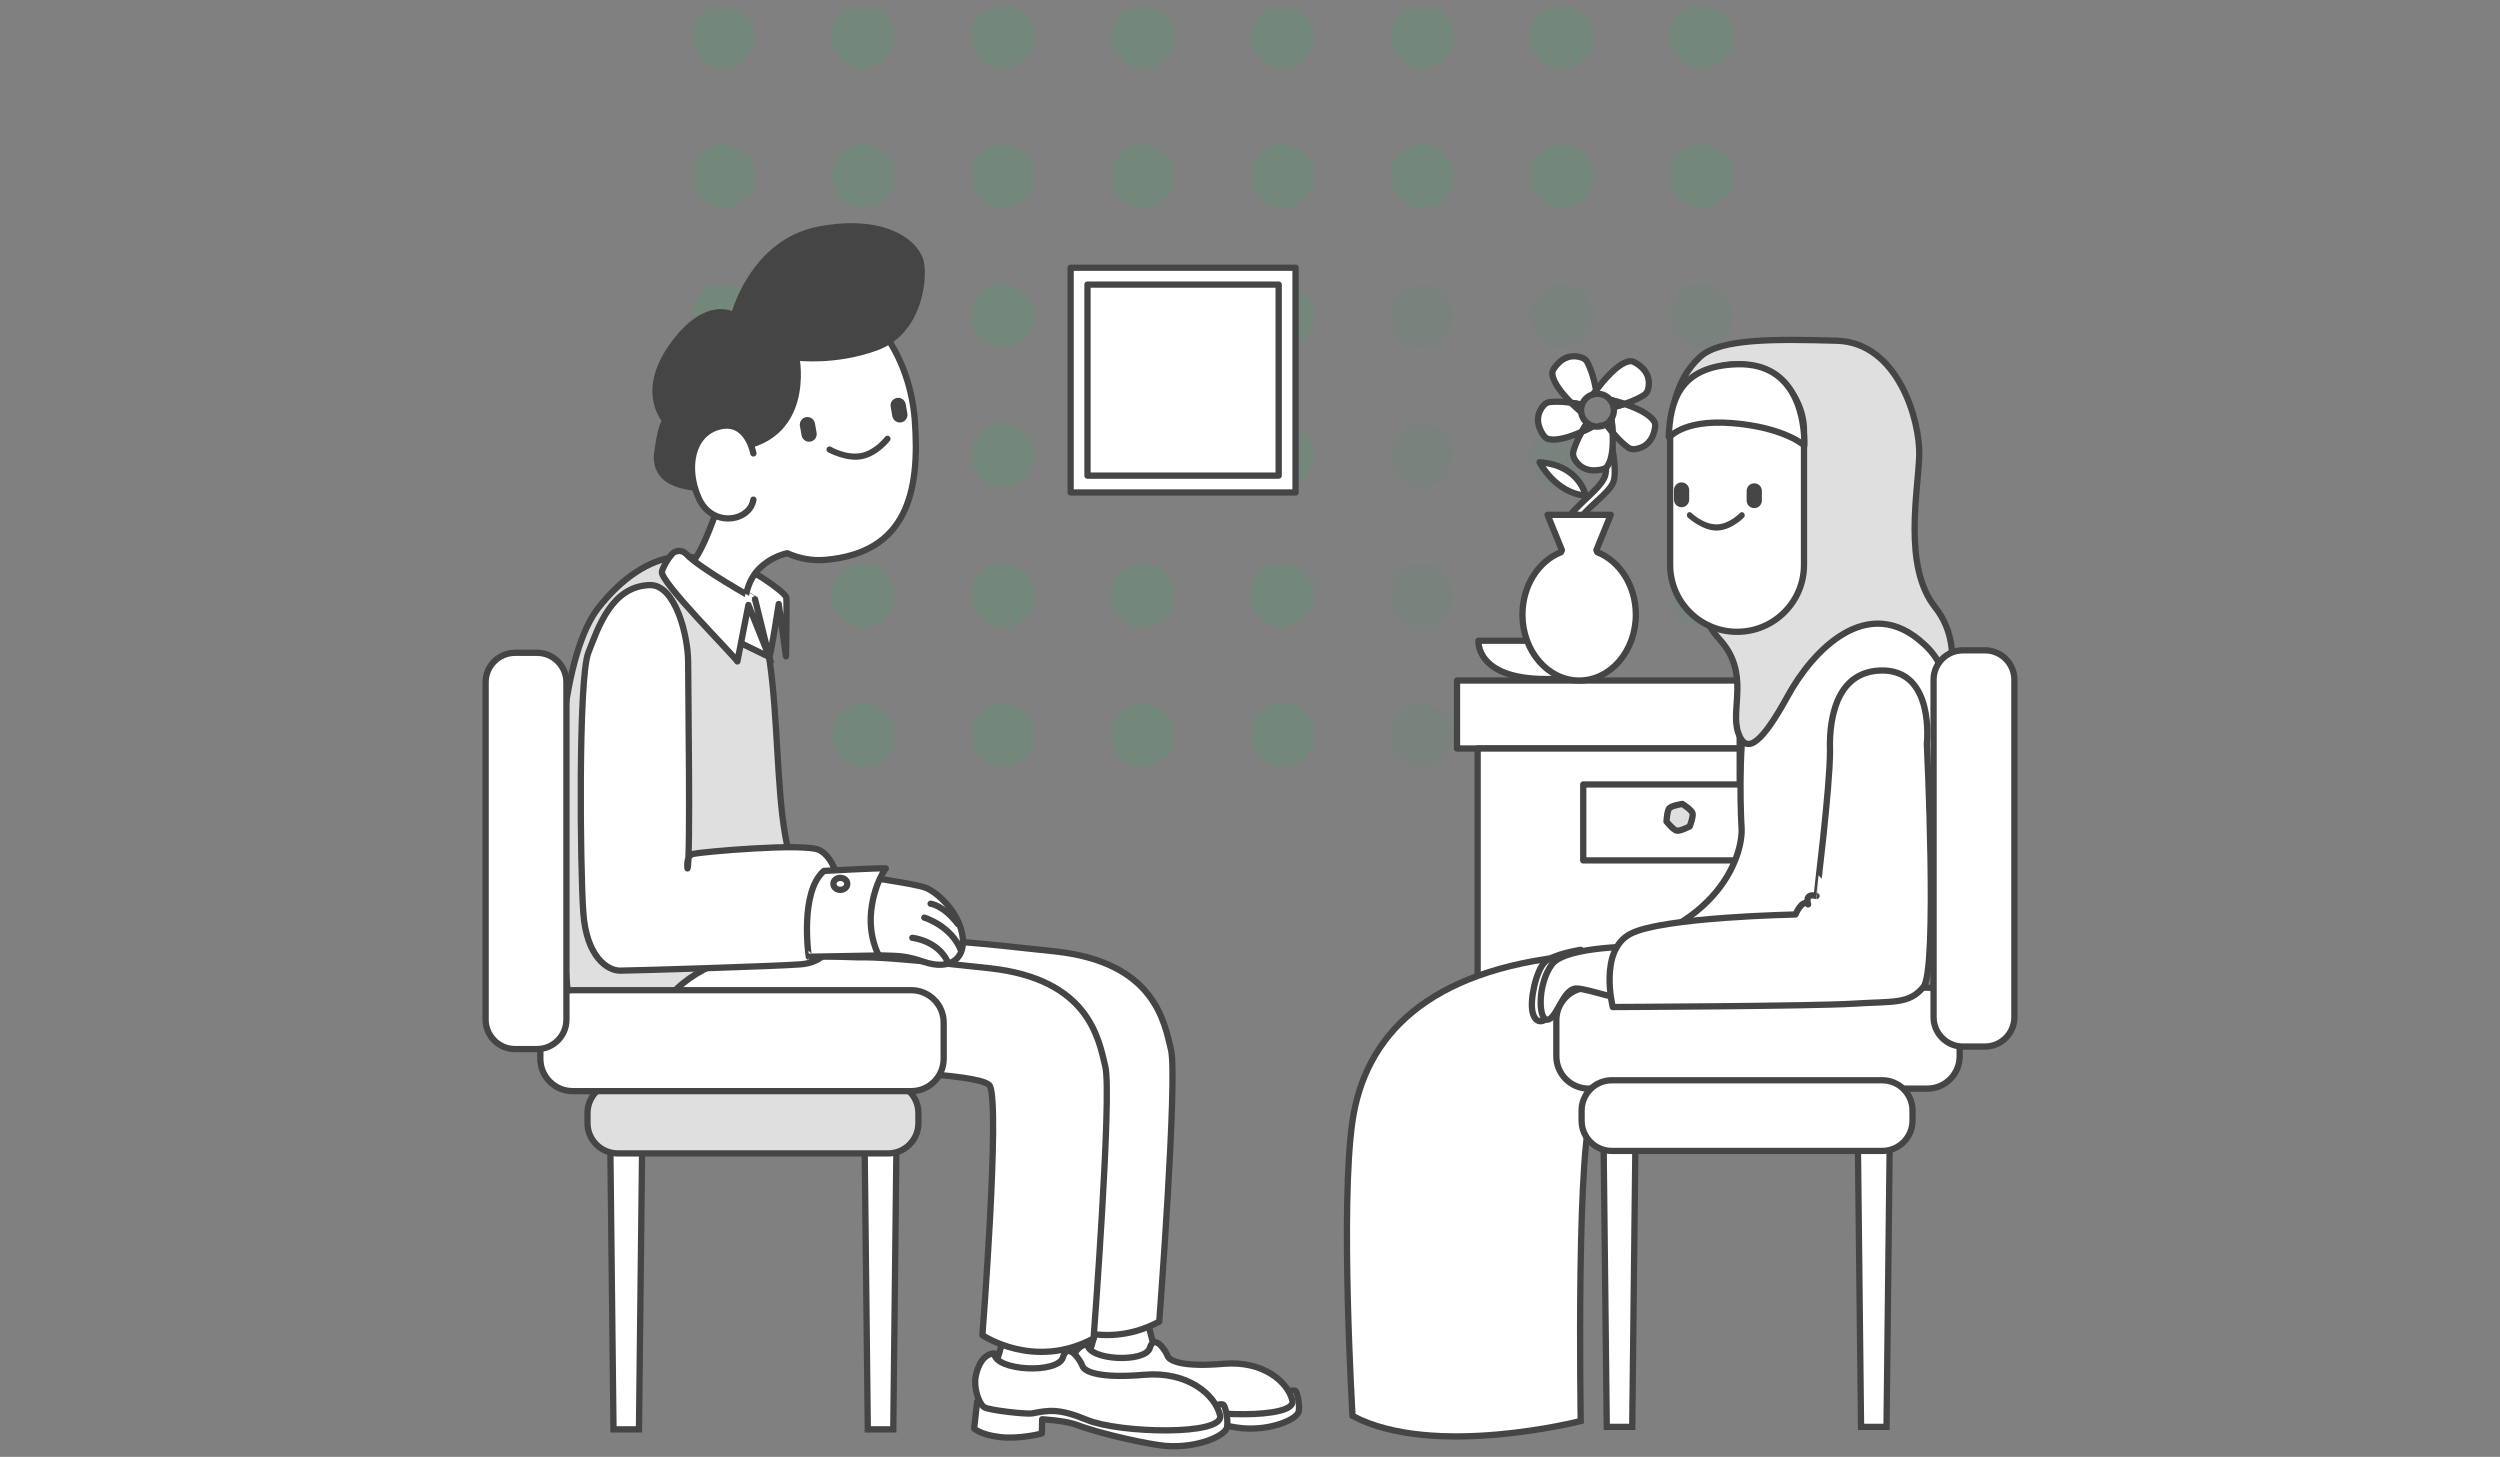 <svg width="278" height="162" viewBox="0 0 278 162" fill="none" xmlns="http://www.w3.org/2000/svg">
<rect x="0" y="0" width="278" height="162" fill="#808080" stroke="none"/>
<g opacity="0.12">
<mask id="mask0" style="mask-type:alpha" maskUnits="userSpaceOnUse" x="76" y="0" width="126" height="94">
<path fill-rule="evenodd" clip-rule="evenodd" d="M76.85 0.5H201.15V93.725H76.85V0.5Z" fill="white"/>
</mask>
<g mask="url(#mask0)">
<circle cx="80.381" cy="4.031" r="3.531" fill="#1DB954"/>
<circle cx="80.381" cy="19.568" r="3.531" fill="#1DB954"/>
<circle cx="80.381" cy="35.106" r="3.531" fill="#1DB954"/>
<circle cx="80.381" cy="50.643" r="3.531" fill="#1DB954"/>
<circle cx="80.381" cy="66.181" r="3.531" fill="#1DB954"/>
<circle cx="80.381" cy="81.719" r="3.531" fill="#1DB954"/>
<circle cx="95.918" cy="4.031" r="3.531" fill="#1DB954"/>
<circle cx="95.918" cy="19.568" r="3.531" fill="#1DB954"/>
<circle cx="95.918" cy="35.106" r="3.531" fill="#1DB954"/>
<circle cx="95.918" cy="50.643" r="3.531" fill="#1DB954"/>
<circle cx="95.918" cy="66.181" r="3.531" fill="#1DB954"/>
<circle cx="95.918" cy="81.719" r="3.531" fill="#1DB954"/>
<circle cx="111.457" cy="4.031" r="3.531" fill="#1DB954"/>
<circle cx="111.457" cy="19.568" r="3.531" fill="#1DB954"/>
<circle cx="111.457" cy="35.106" r="3.531" fill="#1DB954"/>
<circle cx="111.457" cy="50.643" r="3.531" fill="#1DB954"/>
<circle cx="111.457" cy="66.181" r="3.531" fill="#1DB954"/>
<circle cx="111.457" cy="81.719" r="3.531" fill="#1DB954"/>
<circle cx="126.993" cy="4.031" r="3.531" fill="#1DB954"/>
<circle cx="126.993" cy="19.568" r="3.531" fill="#1DB954"/>
<circle cx="126.993" cy="35.106" r="3.531" fill="#1DB954"/>
<circle cx="126.993" cy="50.643" r="3.531" fill="#1DB954"/>
<circle cx="126.993" cy="66.181" r="3.531" fill="#1DB954"/>
<circle cx="126.993" cy="81.719" r="3.531" fill="#1DB954"/>
<circle cx="142.529" cy="4.031" r="3.531" fill="#1DB954"/>
<circle cx="142.529" cy="19.568" r="3.531" fill="#1DB954"/>
<circle cx="142.529" cy="35.106" r="3.531" fill="#1DB954"/>
<circle cx="142.529" cy="50.643" r="3.531" fill="#1DB954"/>
<circle cx="142.529" cy="66.181" r="3.531" fill="#1DB954"/>
<circle cx="142.529" cy="81.719" r="3.531" fill="#1DB954"/>
<circle cx="158.069" cy="4.031" r="3.531" fill="#1DB954"/>
<circle cx="158.069" cy="19.568" r="3.531" fill="#1DB954"/>
<circle opacity="0.42" cx="158.069" cy="35.106" r="3.531" fill="#1DB954"/>
<circle opacity="0.42" cx="158.069" cy="50.643" r="3.531" fill="#1DB954"/>
<circle opacity="0.42" cx="158.069" cy="66.181" r="3.531" fill="#1DB954"/>
<circle opacity="0.42" cx="158.069" cy="81.719" r="3.531" fill="#1DB954"/>
<circle cx="173.605" cy="4.031" r="3.531" fill="#1DB954"/>
<circle cx="173.605" cy="19.568" r="3.531" fill="#1DB954"/>
<circle opacity="0.42" cx="173.605" cy="35.106" r="3.531" fill="#1DB954"/>
<circle opacity="0.42" cx="173.605" cy="50.643" r="3.531" fill="#1DB954"/>
<circle opacity="0.42" cx="173.605" cy="66.181" r="3.531" fill="#1DB954"/>
<circle opacity="0.42" cx="173.605" cy="81.719" r="3.531" fill="#1DB954"/>
<circle cx="189.145" cy="4.031" r="3.531" fill="#1DB954"/>
<circle cx="189.145" cy="19.568" r="3.531" fill="#1DB954"/>
<circle opacity="0.42" cx="189.145" cy="35.106" r="3.531" fill="#1DB954"/>
<circle opacity="0.42" cx="189.145" cy="50.643" r="3.531" fill="#1DB954"/>
<circle opacity="0.42" cx="189.145" cy="66.181" r="3.531" fill="#1DB954"/>
<circle opacity="0.42" cx="189.145" cy="81.719" r="3.531" fill="#1DB954"/>
</g>
</g>
<path d="M177.947 47.331C177.947 47.331 178.963 51.661 178.462 52.99C177.878 54.536 174.772 56.485 174.175 58.026C172.999 61.067 173.747 71.059 173.747 71.059H175.291C175.291 71.059 174.373 61.066 175.548 58.026C176.076 56.657 178.881 54.973 179.407 53.605C179.971 52.134 178.807 47.331 178.807 47.331H177.947Z" fill="white" stroke="#454545" stroke-width="0.7" stroke-miterlimit="10" stroke-linecap="round" stroke-linejoin="round"/>
<path d="M177.637 43.785C178.21 43.785 178.72 44.048 179.055 44.459C179.44 44.554 180.015 44.71 180.643 44.918C181.767 44.545 182.428 44.175 182.789 43.95C183.027 43.801 183.197 43.568 183.266 43.296C183.721 41.494 182.315 40.568 181.718 40.263C181.533 40.169 181.321 40.138 181.118 40.183C179.844 40.463 178.319 42.288 177.488 43.403C177.51 43.526 177.531 43.655 177.553 43.787C177.58 43.787 177.609 43.785 177.637 43.785Z" fill="white" stroke="#454545" stroke-width="0.7" stroke-miterlimit="10" stroke-linecap="round" stroke-linejoin="round"/>
<path d="M183.915 46.817C183.36 45.983 181.898 45.341 180.643 44.921C180.287 45.039 179.886 45.157 179.432 45.271C179.454 45.381 179.465 45.497 179.465 45.615C179.465 45.967 179.365 46.293 179.195 46.572C179.242 46.96 179.298 47.498 179.325 48.091C180.08 49.003 180.666 49.485 181.005 49.739C181.23 49.908 181.512 49.98 181.789 49.946C183.636 49.717 183.99 48.071 184.057 47.406C184.079 47.199 184.03 46.989 183.915 46.817Z" fill="white" stroke="#454545" stroke-width="0.7" stroke-miterlimit="10" stroke-linecap="round" stroke-linejoin="round"/>
<path d="M179.432 45.271C179.885 45.157 180.286 45.039 180.642 44.921C180.016 44.711 179.441 44.557 179.054 44.463C179.241 44.693 179.374 44.968 179.432 45.271Z" fill="white" stroke="#454545" stroke-width="0.7" stroke-miterlimit="10" stroke-linecap="round" stroke-linejoin="round"/>
<path d="M177.637 47.443C177.479 47.443 177.325 47.423 177.178 47.385C176.841 47.565 176.392 47.791 175.892 48.012C175.315 49.046 175.077 49.765 174.963 50.175C174.889 50.445 174.921 50.733 175.054 50.98C175.935 52.617 177.599 52.35 178.245 52.172C178.446 52.116 178.622 51.995 178.742 51.826C179.319 51.007 179.388 49.414 179.324 48.09C179.101 47.82 178.862 47.512 178.609 47.16C178.33 47.34 177.996 47.443 177.637 47.443Z" fill="white" stroke="#454545" stroke-width="0.7" stroke-miterlimit="10" stroke-linecap="round" stroke-linejoin="round"/>
<path d="M178.611 47.159C178.863 47.511 179.101 47.819 179.326 48.089C179.297 47.496 179.242 46.959 179.195 46.57C179.048 46.809 178.848 47.01 178.611 47.159Z" fill="white" stroke="#454545" stroke-width="0.7" stroke-miterlimit="10" stroke-linecap="round" stroke-linejoin="round"/>
<path d="M175.817 45.793C175.523 45.541 175.131 45.191 174.721 44.785C173.548 44.622 172.791 44.662 172.368 44.704C172.089 44.731 171.833 44.867 171.65 45.079C170.442 46.493 171.293 47.947 171.693 48.483C171.817 48.65 171.995 48.771 172.198 48.82C173.17 49.061 174.683 48.548 175.893 48.01C176.06 47.711 176.256 47.385 176.485 47.031C176.115 46.734 175.866 46.293 175.817 45.793Z" fill="white" stroke="#454545" stroke-width="0.7" stroke-miterlimit="10" stroke-linecap="round" stroke-linejoin="round"/>
<path d="M176.485 47.035C176.255 47.388 176.061 47.713 175.894 48.014C176.395 47.791 176.843 47.564 177.18 47.387C176.921 47.318 176.687 47.196 176.485 47.035Z" fill="white" stroke="#454545" stroke-width="0.7" stroke-miterlimit="10" stroke-linecap="round" stroke-linejoin="round"/>
<path d="M177.167 43.848C177.256 43.721 177.365 43.571 177.488 43.406C177.184 41.712 176.766 40.772 176.529 40.306C176.402 40.056 176.182 39.865 175.917 39.773C174.161 39.16 173.115 40.48 172.759 41.047C172.648 41.223 172.599 41.432 172.627 41.638C172.754 42.632 173.782 43.855 174.722 44.787C175.079 44.836 175.477 44.905 175.916 44.999C176.117 44.437 176.585 44.002 177.167 43.848Z" fill="white" stroke="#454545" stroke-width="0.7" stroke-miterlimit="10" stroke-linecap="round" stroke-linejoin="round"/>
<path d="M177.554 43.79C177.532 43.658 177.512 43.529 177.489 43.406C177.365 43.571 177.256 43.721 177.167 43.848C177.293 43.815 177.421 43.795 177.554 43.79Z" stroke="#454545" stroke-width="0.7" stroke-miterlimit="10" stroke-linecap="round" stroke-linejoin="round"/>
<path d="M175.806 45.617C175.806 45.401 175.844 45.193 175.913 45.001C175.474 44.908 175.078 44.839 174.719 44.789C175.127 45.193 175.519 45.543 175.815 45.796C175.808 45.737 175.806 45.677 175.806 45.617Z" fill="white" stroke="#454545" stroke-width="0.7" stroke-miterlimit="10" stroke-linecap="round" stroke-linejoin="round"/>
<path d="M193.454 75.677H162.02V83.232H193.454V75.677Z" fill="white" stroke="#454545" stroke-width="0.7" stroke-miterlimit="10" stroke-linecap="round" stroke-linejoin="round"/>
<path d="M164.315 83.676V108.714H191.445V102.047H193.455V83.232H164.315V83.676Z" fill="white" stroke="#454545" stroke-width="0.7" stroke-miterlimit="10" stroke-linecap="round" stroke-linejoin="round"/>
<path d="M193.998 87.232H176.056V95.678H193.998V87.232Z" fill="white" stroke="#454545" stroke-width="0.7" stroke-miterlimit="10" stroke-linecap="round" stroke-linejoin="round"/>
<path d="M187.896 91.896C187.896 91.896 186.824 92.449 186.45 92.371C186.077 92.293 185.316 91.358 185.316 91.358C185.316 91.358 185.374 90.154 185.628 89.87C185.882 89.587 187.074 89.395 187.074 89.395C187.074 89.395 188.088 90.047 188.208 90.408C188.328 90.769 187.896 91.896 187.896 91.896Z" fill="#DFDFDF" stroke="#454545" stroke-width="0.7" stroke-miterlimit="10" stroke-linecap="round" stroke-linejoin="round"/>
<path d="M169.854 71.25H164.401C164.401 71.25 164.06 75.506 171.899 75.506H175.396V70.953H169.743L169.854 71.25Z" fill="white" stroke="#454545" stroke-width="0.7" stroke-miterlimit="10" stroke-linecap="round" stroke-linejoin="round"/>
<path d="M144.065 29.773H119.053V54.764H144.065V29.773Z" fill="white" stroke="#454545" stroke-width="0.7" stroke-miterlimit="10" stroke-linecap="round" stroke-linejoin="round"/>
<path d="M142.189 31.648H120.929V52.89H142.189V31.648Z" fill="white" stroke="#454545" stroke-width="0.7" stroke-miterlimit="10" stroke-linecap="round" stroke-linejoin="round"/>
<path d="M177.623 61.407C177.584 61.331 177.547 61.255 177.518 61.177L179.113 57.251H172.088L173.683 61.177C173.654 61.255 173.618 61.331 173.578 61.407C171.089 62.388 169.296 65.123 169.296 68.348C169.296 72.396 172.119 75.677 175.601 75.677C179.082 75.677 181.905 72.396 181.905 68.348C181.903 65.123 180.112 62.388 177.623 61.407Z" fill="white" stroke="#454545" stroke-width="0.7" stroke-miterlimit="10" stroke-linecap="round" stroke-linejoin="round"/>
<path d="M176.322 55.125C176.322 55.125 175.713 51.732 171.192 51.404C171.192 51.405 172.926 54.799 176.322 55.125Z" fill="white" stroke="#454545" stroke-width="0.7" stroke-miterlimit="10" stroke-linecap="round" stroke-linejoin="round"/>
<path d="M181.504 158.669H178.672L178.31 126.298H181.867L181.504 158.669Z" fill="white" stroke="#454545" stroke-width="0.7" stroke-miterlimit="10"/>
<path d="M212.297 66.609C212.297 66.609 217.259 71.099 216.791 76.153C216.323 81.204 214.262 118.067 211.735 119.843C209.206 121.622 179.337 120.311 177.276 122.93C175.217 125.55 175.778 158.015 175.778 158.015C175.778 158.015 159.392 162.226 150.403 157.453C150.403 157.453 148.999 134.064 150.403 124.614C151.807 115.165 158.737 107.867 174.842 106.277C190.946 104.688 193.849 95.144 193.662 92.057C193.475 88.97 193.381 80.737 194.411 78.491C195.442 76.245 199.937 63.709 212.297 66.609Z" fill="white" stroke="#454545" stroke-width="0.7" stroke-miterlimit="10"/>
<path d="M209.781 158.669H206.949L206.586 126.298H210.144L209.781 158.669Z" fill="white" stroke="#454545" stroke-width="0.7" stroke-miterlimit="10"/>
<path d="M214.311 121.056H176.67C174.68 121.056 173.065 119.443 173.065 117.454V113.432C173.065 111.444 174.68 109.83 176.67 109.83H214.311C216.301 109.83 217.916 111.444 217.916 113.432V117.454C217.916 119.445 216.301 121.056 214.311 121.056Z" fill="white" stroke="#454545" stroke-width="0.7" stroke-miterlimit="10"/>
<path d="M209.302 127.983H179.245C177.383 127.983 175.874 126.475 175.874 124.615V123.493C175.874 121.633 177.383 120.125 179.245 120.125H209.302C211.163 120.125 212.673 121.633 212.673 123.493V124.615C212.673 126.475 211.163 127.983 209.302 127.983Z" fill="white" stroke="#454545" stroke-width="0.7" stroke-miterlimit="10"/>
<path d="M186.922 56.877C186.922 56.877 187.577 67.168 191.137 71.005C194.694 74.841 192.354 78.771 193.29 81.484C194.226 84.198 196.098 82.327 198.814 77.368C201.53 72.41 207.709 65.767 213.983 71.662C213.983 71.662 216.23 73.532 216.136 75.965C216.042 78.397 218.852 72.129 215.2 67.545C211.548 62.961 213.328 54.447 213.42 50.611C213.513 46.775 211.08 38.075 204.244 37.888C197.408 37.701 191.334 37.62 189.076 39.666C183.084 45.09 186.922 56.877 186.922 56.877Z" fill="#DFDFDF" stroke="#454545" stroke-width="0.7" stroke-miterlimit="10"/>
<path d="M220.724 116.379H218.289C216.479 116.379 215.013 114.913 215.013 113.106V75.589C215.013 73.78 216.48 72.315 218.289 72.315H220.724C222.534 72.315 224 73.781 224 75.589V113.106C224.002 114.913 222.534 116.379 220.724 116.379Z" fill="white" stroke="#454545" stroke-width="0.7" stroke-miterlimit="10"/>
<path d="M193.162 70.257C189.051 70.257 185.718 66.928 185.718 62.82V47.945C185.718 43.838 189.051 40.508 193.162 40.508C197.273 40.508 200.605 43.838 200.605 47.945V62.82C200.605 66.928 197.273 70.257 193.162 70.257Z" fill="white" stroke="#454545" stroke-width="0.7" stroke-miterlimit="10"/>
<path d="M175.78 105.62C175.78 105.62 172.69 106.088 171.754 107.023C170.818 107.958 170.069 111.234 170.442 112.637C170.816 114.04 171.847 113.572 172.222 113.01C172.596 112.448 173.158 109.361 174.562 108.988C175.967 108.615 175.78 105.62 175.78 105.62Z" fill="white" stroke="#454545" stroke-width="0.7" stroke-miterlimit="10" stroke-linecap="round" stroke-linejoin="round"/>
<path d="M182.429 105.247C182.429 105.247 174.189 105.153 172.598 107.212C171.007 109.27 171.007 113.341 172.035 113.386C173.066 113.433 173.768 110.018 175.219 109.924C176.671 109.83 182.897 112.451 184.771 111.046C186.641 109.645 183.646 105.153 182.429 105.247Z" fill="white" stroke="#454545" stroke-width="0.7" stroke-miterlimit="10" stroke-linecap="round" stroke-linejoin="round"/>
<path d="M203.496 83.543C203.496 82.68 203.028 74.747 209.114 74.561C215.201 74.374 214.265 82.7 214.265 82.7C214.265 82.7 215.482 107.773 213.891 109.737C212.3 111.702 210.52 111.327 206.119 111.608C201.718 111.889 179.34 111.982 179.34 111.982C179.34 111.982 177.749 105.713 181.307 103.843C184.864 101.972 199.659 101.691 199.659 101.691C199.659 101.691 200.408 99.913 201.063 100.569C201.063 100.569 200.595 99.258 201.999 99.634C201.997 99.634 203.496 87.565 203.496 83.543Z" fill="white" stroke="#454545" stroke-width="0.7" stroke-miterlimit="10" stroke-linecap="round" stroke-linejoin="round"/>
<path d="M185.565 48.598C185.555 48.879 186.83 46.586 192.635 47.053C198.441 47.521 200.641 49.533 200.641 49.533C200.688 47.1 200.043 40.306 193.161 40.504C186.641 40.693 185.705 44.762 185.565 48.598Z" fill="white" stroke="#454545" stroke-width="0.7" stroke-miterlimit="10" stroke-linecap="round" stroke-linejoin="round"/>
<path d="M193.897 57.571C193.897 57.571 192.562 58.963 190.92 59.001C189.347 59.038 187.724 57.584 187.724 57.584C187.579 57.48 187.533 57.267 187.622 57.105C187.711 56.944 187.902 56.898 188.047 57.002C188.047 57.002 189.389 58.329 190.913 58.309C192.31 58.291 193.516 57.018 193.516 57.018C193.651 56.904 193.845 56.935 193.948 57.087C194.055 57.239 194.032 57.457 193.897 57.571Z" fill="#454545"/>
<path d="M186.99 56.404C186.522 56.404 186.143 56.025 186.143 55.557V54.49C186.143 54.022 186.522 53.643 186.99 53.643C187.458 53.643 187.837 54.022 187.837 54.49V55.557C187.837 56.025 187.458 56.404 186.99 56.404Z" fill="#454545"/>
<path d="M195.073 56.505C194.605 56.505 194.226 56.127 194.226 55.659V54.591C194.226 54.123 194.605 53.745 195.073 53.745C195.541 53.745 195.92 54.123 195.92 54.591V55.659C195.922 56.127 195.541 56.505 195.073 56.505Z" fill="#454545"/>
<path d="M68.221 158.946H71.053L71.416 126.575H67.858L68.221 158.946Z" fill="white" stroke="#454545" stroke-width="0.7" stroke-miterlimit="10"/>
<path d="M96.5 158.946H99.332L99.694 126.575H96.137L96.5 158.946Z" fill="white" stroke="#454545" stroke-width="0.7" stroke-miterlimit="10"/>
<path d="M68.7 128.258H98.758C100.619 128.258 102.128 126.75 102.128 124.89V123.768C102.128 121.909 100.619 120.4 98.758 120.4H68.7C66.839 120.4 65.33 121.909 65.33 123.768V124.89C65.33 126.75 66.839 128.258 68.7 128.258Z" fill="#DFDFDF" stroke="#454545" stroke-width="0.7" stroke-miterlimit="10"/>
<path d="M143.586 154.651C143.586 154.651 143.931 154.553 144.079 154.695C144.226 154.836 144.558 156.094 144.419 156.944C144.279 157.794 141.411 159.092 138.178 158.822C136.69 158.697 131.85 157.685 129.33 156.727C128.104 156.261 125.769 156.139 125.769 156.139L125.738 157.575C125.738 157.575 123.478 158.173 121.486 157.932C119.492 157.691 118.908 157.064 118.908 157.064L119.214 154.343C119.214 154.343 121.304 154.209 122.248 154.037C123.191 153.864 127.26 154.129 128.614 154.729C129.967 155.329 136.208 156.011 138.189 156.027C140.17 156.043 142.478 155.624 142.478 155.624L143.586 154.651Z" fill="white" stroke="#454545" stroke-width="0.7" stroke-miterlimit="10" stroke-linecap="round" stroke-linejoin="round"/>
<path d="M122.458 141.876C122.458 142.13 122.288 148.072 120.929 150.789C119.57 153.505 125.346 153.336 126.451 153.251C127.556 153.166 128.235 154.864 128.49 151.978C128.744 149.093 126.876 147.226 127.727 143.49C128.576 139.756 122.458 141.876 122.458 141.876Z" fill="white" stroke="#454545" stroke-width="0.7" stroke-miterlimit="10" stroke-linecap="round" stroke-linejoin="round"/>
<path d="M120.932 149.49C120.932 149.49 119.559 149.393 119.065 151.785C118.84 152.871 119.31 154.428 119.88 154.898C120.288 155.235 124.239 155.65 124.753 155.548C126.402 155.226 127.452 155.021 130.281 156.199C133.53 157.551 144.208 157.829 143.711 155.741C143.214 153.65 140.44 151.274 136.057 151.653C131.674 152.032 130.036 151.385 129.825 150.759C129.644 150.219 128.343 148.241 127.855 149.902C127.367 151.562 121.028 151.289 120.932 149.49Z" fill="white" stroke="#454545" stroke-width="0.7" stroke-miterlimit="10" stroke-linecap="round" stroke-linejoin="round"/>
<path d="M135.527 156.185C135.527 156.185 135.908 156.078 136.072 156.232C136.235 156.388 136.6 157.774 136.445 158.711C136.291 159.649 133.131 161.079 129.566 160.78C127.926 160.642 122.592 159.527 119.813 158.47C118.461 157.956 115.887 157.823 115.887 157.823L115.853 159.406C115.853 159.406 113.362 160.066 111.165 159.799C108.968 159.534 108.324 158.842 108.324 158.842L108.661 155.842C108.661 155.842 110.965 155.695 112.005 155.505C113.044 155.314 117.531 155.608 119.022 156.268C120.515 156.93 127.393 157.68 129.577 157.698C131.761 157.716 134.305 157.254 134.305 157.254L135.527 156.185Z" fill="white" stroke="#454545" stroke-width="0.7" stroke-miterlimit="10" stroke-linecap="round" stroke-linejoin="round"/>
<path d="M112.24 142.103C112.24 142.384 112.054 148.933 110.555 151.926C109.057 154.921 115.424 154.732 116.642 154.64C117.859 154.545 118.608 156.418 118.889 153.237C119.171 150.055 117.11 147.998 118.046 143.881C118.982 139.765 112.24 142.103 112.24 142.103Z" fill="white" stroke="#454545" stroke-width="0.7" stroke-miterlimit="10" stroke-linecap="round" stroke-linejoin="round"/>
<path d="M110.559 150.495C110.559 150.495 109.046 150.386 108.501 153.024C108.255 154.22 108.772 155.936 109.399 156.455C109.851 156.827 114.203 157.283 114.771 157.173C116.589 156.817 117.746 156.591 120.865 157.889C124.446 159.379 136.217 159.685 135.669 157.383C135.121 155.081 132.064 152.462 127.233 152.877C122.402 153.292 120.596 152.581 120.364 151.891C120.165 151.296 118.731 149.115 118.193 150.946C117.654 152.781 110.666 152.478 110.559 150.495Z" fill="white" stroke="#454545" stroke-width="0.7" stroke-miterlimit="10" stroke-linecap="round" stroke-linejoin="round"/>
<path d="M71.417 107.581C71.417 107.581 69.264 115.159 73.289 116.187C76.018 116.885 116.267 116.468 117.392 118.901C118.515 121.333 116.548 146.593 116.548 146.593C116.548 146.593 122.259 150.523 128.908 146.966C128.908 146.966 130.968 119.929 130.22 116.747C129.473 113.566 128.348 107.017 117.392 105.801C107.755 104.731 104.825 104.548 102.784 104.584C102.623 104.588 92.681 104.256 91.174 104.303C89.758 104.349 85.368 103.181 80.312 104.022C75.256 104.863 71.417 107.581 71.417 107.581Z" fill="white" stroke="#454545" stroke-width="0.7" stroke-miterlimit="10" stroke-linecap="round" stroke-linejoin="round"/>
<path d="M64.112 109.453C64.112 109.453 61.959 117.031 65.985 118.059C68.713 118.757 108.963 118.34 110.087 120.773C111.21 123.205 109.244 148.465 109.244 148.465C109.244 148.465 114.955 152.395 121.604 148.838C121.604 148.838 123.663 121.801 122.915 118.619C122.166 115.438 121.043 108.889 110.087 107.673C100.45 106.603 97.52 106.42 95.48 106.456C95.318 106.46 85.376 106.128 83.869 106.175C82.454 106.221 78.064 105.053 73.007 105.894C67.951 106.741 64.112 109.453 64.112 109.453Z" fill="white" stroke="#454545" stroke-width="0.7" stroke-miterlimit="10" stroke-linecap="round" stroke-linejoin="round"/>
<path d="M95.901 104.634C95.901 104.634 78.438 103.745 73.569 112.071C68.7 120.397 64.299 119.65 63.878 117.123C63.457 114.596 61.706 95.425 61.771 92.565C61.911 86.391 62.546 72.662 66.546 67.584C71.744 60.988 78.485 59.585 83.26 66.181C88.035 72.778 84.806 95.09 89.721 98.318C94.637 101.547 94.075 100.751 95.901 104.634Z" fill="#DFDFDF" stroke="#454545" stroke-width="0.7" stroke-miterlimit="10" stroke-linecap="round" stroke-linejoin="round"/>
<path d="M72.236 65.061C75.114 64.964 76.52 70.743 76.52 73.622C76.52 76.5 76.801 95.725 76.449 96.567C76.449 96.567 76.239 95.164 77.08 94.953C77.924 94.743 89.511 93.69 91.126 94.533C92.74 95.376 93.163 97.83 93.163 97.83C93.163 97.83 93.092 103.023 92.742 104.216C92.392 105.409 91.619 107.022 89.019 107.234C86.421 107.444 70.27 107.936 68.935 107.936C67.601 107.936 65.212 106.462 64.862 101.481C64.51 96.5 64.299 75.449 65.424 72.572C66.549 69.695 68.022 65.202 72.236 65.061Z" fill="white" stroke="#454545" stroke-width="0.7" stroke-miterlimit="10" stroke-linecap="round" stroke-linejoin="round"/>
<path d="M85.542 73.059C85.682 73.094 86.596 67.164 86.596 67.164L87.403 72.988C87.403 72.988 87.508 67.13 87.438 66.463C87.367 65.796 82.663 62.743 82.135 62.919C81.607 63.095 80.555 66.252 81.081 67.13C81.607 68.007 85.295 70.637 85.575 73.269" fill="white"/>
<path d="M85.542 73.059C85.682 73.094 86.596 67.164 86.596 67.164L87.403 72.988C87.403 72.988 87.508 67.13 87.438 66.463C87.367 65.796 82.663 62.743 82.135 62.919C81.607 63.095 80.555 66.252 81.081 67.13C81.607 68.007 85.295 70.637 85.575 73.269" stroke="#454545" stroke-width="0.7" stroke-miterlimit="10" stroke-linecap="round" stroke-linejoin="round"/>
<path d="M101.722 46.672C101.098 38.531 95.546 31.627 89.529 32.78C80.968 34.42 78.972 40.224 79.594 48.365C79.738 50.237 80.14 52.012 80.746 53.627C79.906 56.305 77.952 62.121 76.661 62.769C74.975 63.611 75.63 66.791 83.121 71.096C83.377 71.243 81.53 65.857 84.62 63.05C85.539 62.214 86.559 61.754 87.537 61.516C88.877 62.114 90.314 62.386 91.789 62.257C100.789 61.474 102.346 54.811 101.722 46.672Z" fill="white" stroke="#454545" stroke-width="0.7" stroke-miterlimit="10" stroke-linecap="round" stroke-linejoin="round"/>
<path d="M81.622 35.075C81.622 35.075 83.681 26.936 91.08 25.531C98.478 24.126 102.036 27.12 102.409 29.274C102.783 31.427 102.036 36.945 97.448 38.629C92.859 40.313 88.552 39.751 88.552 39.751C88.552 39.751 90.425 49.106 81.249 49.855C81.249 49.855 80.967 54.439 79.095 54.345C77.223 54.251 72.541 54.251 73.103 50.228C73.665 46.206 74.133 46.955 74.133 46.955C74.133 46.955 70.96 43.757 74.788 38.441C78.625 33.11 81.622 35.075 81.622 35.075Z" fill="#454545" stroke="#454545" stroke-width="0.7" stroke-miterlimit="10"/>
<path d="M83.776 50.419C83.776 50.419 83.121 46.676 80.03 47.424C76.939 48.173 76.191 52.009 77.69 55.377C79.188 58.745 83.401 57.996 83.776 55.563" fill="white"/>
<path d="M83.776 50.419C83.776 50.419 83.121 46.676 80.03 47.424C76.939 48.173 76.191 52.009 77.69 55.377C79.188 58.745 83.401 57.996 83.776 55.563" stroke="#454545" stroke-width="0.7" stroke-miterlimit="10" stroke-linecap="round" stroke-linejoin="round"/>
<path d="M95.551 97.409C95.551 97.409 101.8 98.252 102.994 98.741C104.188 99.233 106.505 101.268 106.996 103.864C107.488 106.46 105.803 108.004 102.713 106.951C99.623 105.898 99.061 106.53 95.901 106.039C92.74 105.548 89.722 99.655 95.551 97.409Z" fill="white" stroke="#454545" stroke-width="0.7" stroke-miterlimit="10" stroke-linecap="round" stroke-linejoin="round"/>
<path d="M101.45 104.285C101.45 104.285 104.258 104.566 105.383 106.952L101.45 104.285Z" fill="white"/>
<path d="M101.45 104.285C101.45 104.285 104.258 104.566 105.383 106.952" stroke="#454545" stroke-width="0.7" stroke-miterlimit="10" stroke-linecap="round" stroke-linejoin="round"/>
<path d="M102.784 102.039C102.784 102.039 105.804 102.951 106.857 105.688L102.784 102.039Z" fill="white"/>
<path d="M102.784 102.039C102.784 102.039 105.804 102.951 106.857 105.688" stroke="#454545" stroke-width="0.7" stroke-miterlimit="10" stroke-linecap="round" stroke-linejoin="round"/>
<path d="M103.485 100.496C103.485 100.496 104.89 100.636 106.506 102.742L103.485 100.496Z" fill="white"/>
<path d="M103.485 100.496C103.485 100.496 104.89 100.636 106.506 102.742" stroke="#454545" stroke-width="0.7" stroke-miterlimit="10" stroke-linecap="round" stroke-linejoin="round"/>
<path d="M91.618 96.846C91.618 96.846 97.868 96.495 98.501 96.565C98.501 96.565 97.236 98.179 96.886 101.197C96.534 104.215 97.73 106.249 97.73 106.249L89.934 106.388C89.932 106.388 88.88 99.232 91.618 96.846Z" fill="white" stroke="#454545" stroke-width="0.7" stroke-miterlimit="10" stroke-linecap="round" stroke-linejoin="round"/>
<path d="M83.541 66.781L85.542 73.06L80.943 70.814L77.431 66.71L83.541 66.781Z" fill="white" stroke="#454545" stroke-width="0.7" stroke-miterlimit="10"/>
<path d="M76.298 61.598C75.857 61.134 75.11 61.151 74.7 61.64C74.215 62.218 73.756 63.005 73.604 63.552C73.308 64.611 81.575 72.85 81.996 73.551L83.225 67.27L85.541 73.06L83.961 66.639C83.963 66.639 77.889 63.277 76.298 61.598Z" fill="white" stroke="#454545" stroke-width="0.7" stroke-miterlimit="10" stroke-linecap="round" stroke-linejoin="round"/>
<path d="M93.444 98.952C93.871 98.952 94.217 98.654 94.217 98.285C94.217 97.917 93.871 97.618 93.444 97.618C93.017 97.618 92.671 97.917 92.671 98.285C92.671 98.654 93.017 98.952 93.444 98.952Z" fill="white" stroke="#454545" stroke-width="0.7" stroke-miterlimit="10" stroke-linecap="round" stroke-linejoin="round"/>
<path d="M63.691 121.335H101.332C103.322 121.335 104.937 119.722 104.937 117.733V113.711C104.937 111.722 103.322 110.109 101.332 110.109H63.691C61.701 110.109 60.086 111.722 60.086 113.711V117.733C60.086 119.724 61.699 121.335 63.691 121.335Z" fill="white" stroke="#454545" stroke-width="0.7" stroke-miterlimit="10"/>
<path d="M57.276 116.658H59.711C61.522 116.658 62.987 115.192 62.987 113.385V75.866C62.987 74.057 61.52 72.592 59.711 72.592H57.276C55.466 72.592 54 74.059 54 75.866V113.383C54 115.192 55.468 116.658 57.276 116.658Z" fill="white" stroke="#454545" stroke-width="0.7" stroke-miterlimit="10"/>
<path d="M98.943 49.027C98.943 49.027 97.691 50.677 95.881 51.052C94.147 51.411 92.113 50.307 92.113 50.307C91.935 50.235 91.852 50.032 91.924 49.856C91.997 49.678 92.2 49.595 92.376 49.667C92.376 49.667 94.076 50.702 95.759 50.371C97.303 50.066 98.432 48.56 98.432 48.56C98.56 48.418 98.78 48.409 98.921 48.54C99.063 48.669 99.072 48.886 98.943 49.027Z" fill="#454545"/>
<path d="M90.118 49.108C89.657 49.19 89.218 48.881 89.136 48.419L88.951 47.368C88.869 46.907 89.178 46.469 89.641 46.387C90.101 46.306 90.54 46.614 90.622 47.076L90.807 48.127C90.887 48.59 90.578 49.028 90.118 49.108Z" fill="#454545"/>
<path d="M100.209 46.971C99.748 47.053 99.309 46.744 99.227 46.282L99.042 45.231C98.961 44.77 99.269 44.332 99.732 44.25C100.193 44.169 100.632 44.477 100.713 44.939L100.898 45.99C100.978 46.451 100.67 46.889 100.209 46.971Z" fill="#454545"/>
</svg>
